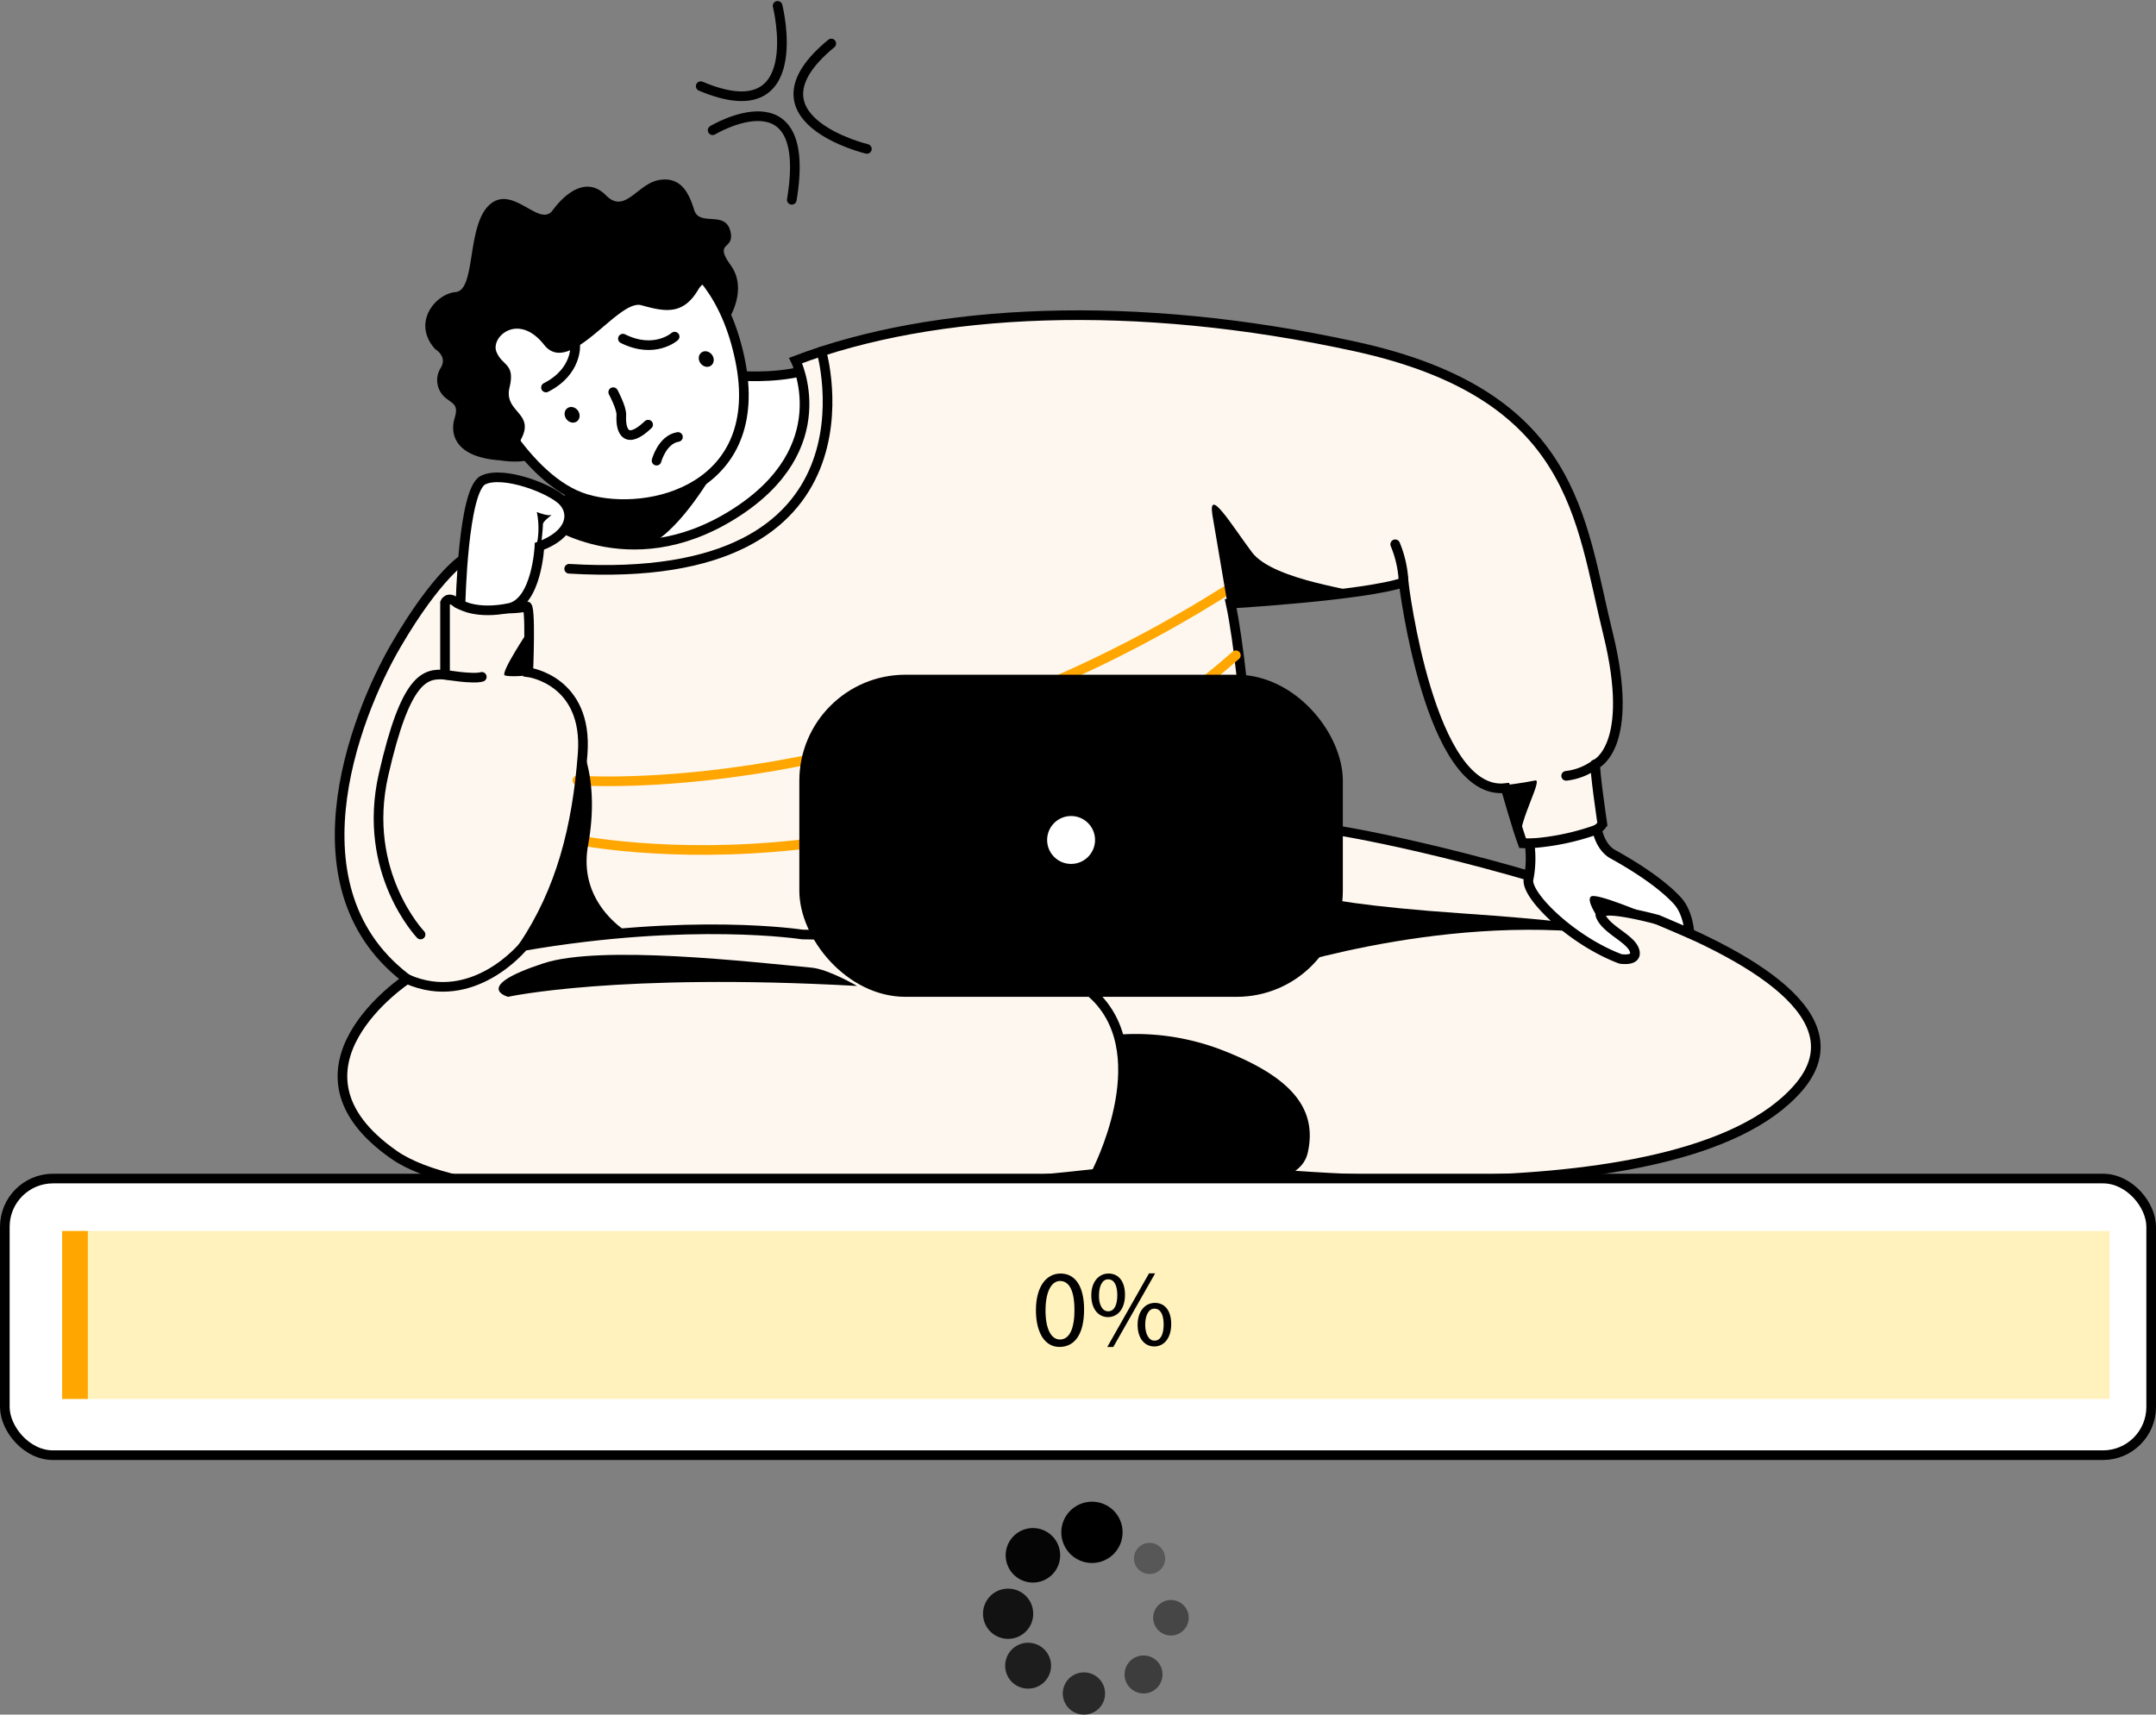 <svg xmlns="http://www.w3.org/2000/svg" width="447.214" height="355.721" viewBox="0 0 447.214 355.721">
  <rect x="0" y="0" width="447.214" height="355.721" fill="#808080" stroke="none"/>
  <g id="Grupo_1" data-name="Grupo 1" transform="translate(1814.74 -585.517)">
    <path id="Trazado_64" data-name="Trazado 64" d="M-7287.181-4937.538s95.108,11.89,119.909-16.8-85.682-52.474-97.98-53.7-72.038,43.455-72.038,43.455Z" transform="translate(5725.565 5765.526)" fill="#fef7ef" stroke="#000" stroke-miterlimit="10" stroke-width="2"/>
    <path id="Trazado_65" data-name="Trazado 65" d="M-7083.06-4941.175s36.281-12.753,71.743-8.221c0,0,8.607-1.719-30.132-4.384s-37.922-6.56-37.922-6.56Z" transform="translate(5529.846 5728.783)"/>
    <path id="Trazado_66" data-name="Trazado 66" d="M-7278.172-4822.271a49.884,49.884,0,0,1,26.594,2.458c13.988,5.381,20.14,11.839,17.988,21.37s-24.136,7.533-57.651,2.3Z" transform="translate(5690.114 5623.101)"/>
    <path id="Trazado_67" data-name="Trazado 67" d="M-7692.809-5423.033s9.02.614,15.1-1.913-2.3,31.7-12.014,34.293-38.378,7.365-45.858,1.5c0,0,7.558-6.675,6.716-9.839S-7692.809-5423.033-7692.809-5423.033Z" transform="translate(6032.188 6086.561)" fill="#fff" stroke="#000" stroke-miterlimit="10" stroke-width="2"/>
    <path id="Trazado_68" data-name="Trazado 68" d="M-7681.581-5365.072s-6.771,11.952-13.188,15.125c0,0-14.444,1.19-18.067-3.592s16.707-21.83,16.707-21.83" transform="translate(6015.011 6048.292)"/>
    <path id="Trazado_69" data-name="Trazado 69" d="M-7802.4-5515.592s9.07,20.242,22.094,24.035,37.322-2.188,31.816-28.9c-5.615-27.248-27.05-26.8-27.05-26.8L-7806.7-5528.1S-7809.061-5521.639-7802.4-5515.592Z" transform="translate(6087.253 6180.623)" fill="#fff" stroke="#000" stroke-miterlimit="10" stroke-width="2"/>
    <path id="Trazado_70" data-name="Trazado 70" d="M-7811.417-5559.067c5.331,6.764,15.337-9.549,20.155-8.216s8.607,2.154,11.786-3.176,6.237,6.258,6.237,6.258,4.217-6.258.527-11.383,1.025-2.974-.1-7.174-6.4-.769-7.482-4.3-2.762-6.969-7.275-6.2-7.072,7.174-11.018,3.176-8.354-.564-11.07,3.125-8.251-5.482-13.066-1.178-2.8,17.75-7.039,18.124-9.155,6.422-4.237,11.855c0,0,2.614,1.484,1.128,3.895a4.749,4.749,0,0,0,1.077,6.251c1.591,1.279,2.663,1.381,1.793,4.253s-.256,8,9.48,8.661c0,0,3.792.666,6.152-.17,0,0-3-1.947-1.763-4.338,2.8-5.4-3.683-5.475-2.458-10.6s-1.575-4.408-2.734-7.478S-7816.754-5565.834-7811.417-5559.067Z" transform="translate(6109.539 6216.121)"/>
    <path id="Trazado_71" data-name="Trazado 71" d="M-7887.394-5420.539s-5.546,3.222-14.157,17.986-23.367,52.422,4.306,70.717l29.823,13.219,144.818-32.591s-2.461-44.275-5.842-59.955c0,0,27.876-1.641,35.872-4.408,0,0,5.328,44.532,21.163,42.687,0,0,2.58,9,3.535,11.462,0,0,13.256.479,16.536-3.963,0,0-1.707-11.547-1.436-12.429,0,0,8.422-3.519,2.581-27.192s-6.61-49.5-52.422-59.5-87.323-8-116.072,2.921c0,0,9.071,18.136-12.914,31.9s-39.266.69-39.266.69Z" transform="translate(6168.981 6121.903)" fill="#fef7ef" stroke="#000" stroke-miterlimit="10" stroke-width="2"/>
    <path id="Trazado_72" data-name="Trazado 72" d="M-7699-5183.014s63.817,5.19,134.41-39.266" transform="translate(6004.026 5930.437)" fill="none" stroke="#ffa600" stroke-linecap="round" stroke-miterlimit="10" stroke-width="2"/>
    <path id="Trazado_73" data-name="Trazado 73" d="M-7699-5126.172s75.516,15.556,136.589-38.318" transform="translate(6004.026 5885.948)" fill="none" stroke="#ffa600" stroke-linecap="round" stroke-miterlimit="10" stroke-width="2"/>
    <path id="Trazado_74" data-name="Trazado 74" d="M-7815.37-4916.4s-23.061-3.616-57.8,2.38c0,0-10.408,12.921-24.167,6.87,0,0-28.309,18.642-2.688,36.481s145.536,3.9,145.536,3.9,12.709-23.984,0-36.693S-7815.37-4916.4-7815.37-4916.4Z" transform="translate(6167.048 5695.792)" fill="#fef7ef" stroke="#000" stroke-miterlimit="10" stroke-width="2"/>
    <path id="Trazado_75" data-name="Trazado 75" d="M-7695.609-4887.986c-49.714-2.762-72.408,2.253-72.408,2.253s-7.669-2.049,7.4-6.969c11.814-3.857,42.837-.286,55.585.92C-7701.528-4891.445-7695.609-4887.986-7695.609-4887.986Z" transform="translate(6058.662 5678.055)"/>
    <rect id="Rectángulo_2" data-name="Rectángulo 2" width="445.214" height="57.393" rx="10" transform="translate(-1813.74 830.025)" fill="#fff" stroke="#000" stroke-miterlimit="10" stroke-width="2"/>
    <path id="Rectángulo_3" data-name="Rectángulo 3" d="M0,0H424.716V34.845H0Z" transform="translate(-1801.85 840.902)" fill="#fece00" opacity="0.26"/>
    <rect id="Rectángulo_4" data-name="Rectángulo 4" width="5.33" height="34.845" transform="translate(-1801.85 840.902)" fill="#ffa600"/>
    <path id="Trazado_76" data-name="Trazado 76" d="M-7275.749-4599.693c0,5.008-1.857,7.77-5.121,7.77-2.877,0-4.833-2.7-4.87-7.567,0-4.939,2.129-7.66,5.121-7.66C-7277.515-4607.15-7275.749-4604.386-7275.749-4599.693Zm-8,.23c0,3.83,1.178,6,2.992,6,2.039,0,3.013-2.38,3.013-6.141,0-3.625-.921-6-2.992-6-1.745,0-3.013,2.126-3.013,6.136Z" transform="translate(5685.879 5456.881)"/>
    <path id="Trazado_77" data-name="Trazado 77" d="M-7232.252-4607.25c2.037,0,3.4,1.588,3.4,4.4,0,3.1-1.632,4.642-3.535,4.642-1.842,0-3.42-1.494-3.452-4.44s1.61-4.6,3.558-4.6Zm-.114,1.2c-1.223,0-1.881,1.473-1.881,3.331-.046,1.859.658,3.309,1.9,3.309,1.314,0,1.9-1.4,1.9-3.353,0-1.791-.52-3.286-1.9-3.286Zm-.159,14.04,8.656-15.271h1.269l-8.678,15.271Zm9.881-9.153c2.039,0,3.376,1.586,3.376,4.4,0,3.105-1.632,4.645-3.512,4.645-1.842,0-3.423-1.473-3.453-4.419s1.611-4.621,3.559-4.621Zm-.115,1.2c-1.222,0-1.9,1.473-1.9,3.33s.7,3.308,1.927,3.308c1.316,0,1.9-1.4,1.9-3.353,0-1.791-.52-3.285-1.9-3.285Z" transform="translate(5647.466 5456.981)"/>
    <path id="Trazado_78" data-name="Trazado 78" d="M-7256.5-4401.46a6.33,6.33,0,0,1,4.485,1.855,6.332,6.332,0,0,1,1.854,4.486,6.347,6.347,0,0,1-1.855,4.506,6.35,6.35,0,0,1-4.5,1.862,6.369,6.369,0,0,1-6.351-6.348,6.352,6.352,0,0,1,1.864-4.5,6.353,6.353,0,0,1,4.508-1.856Z" transform="translate(5668.274 5298.531)"/>
    <path id="Trazado_79" data-name="Trazado 79" d="M-7307.332-4377.71a5.642,5.642,0,0,1,4,1.673,5.643,5.643,0,0,1,1.632,4.014,5.65,5.65,0,0,1-1.687,3.994,5.651,5.651,0,0,1-4.02,1.624,5.663,5.663,0,0,1-5.595-5.735A5.661,5.661,0,0,1-7307.332-4377.71Z" transform="translate(5706.868 5280.248)" opacity="0.96"/>
    <path id="Trazado_80" data-name="Trazado 80" d="M-7328.237-4323.091a5.184,5.184,0,0,1,5.223,5.063,5.2,5.2,0,0,1-5.22,5.352,5.2,5.2,0,0,1-5.186-5.186,5.2,5.2,0,0,1,1.506-3.691A5.2,5.2,0,0,1-7328.237-4323.091Z" transform="translate(5722.585 5238.199)" opacity="0.86"/>
    <path id="Trazado_81" data-name="Trazado 81" d="M-7308.739-4264.833a4.728,4.728,0,0,1-3.364-1.431,4.73,4.73,0,0,1-1.34-3.4,4.751,4.751,0,0,1,4.787-4.684,4.767,4.767,0,0,1,3.37,1.433,4.773,4.773,0,0,1,1.361,3.4A4.753,4.753,0,0,1-7308.739-4264.833Z" transform="translate(5707.207 5200.676)" opacity="0.77"/>
    <path id="Trazado_82" data-name="Trazado 82" d="M-7257.176-4238.837a4.372,4.372,0,0,1-4.354-4.393,4.37,4.37,0,0,1,1.292-3.09,4.373,4.373,0,0,1,3.1-1.27,4.36,4.36,0,0,1,3.111,1.292,4.362,4.362,0,0,1,1.262,3.125,4.353,4.353,0,0,1-1.3,3.088A4.345,4.345,0,0,1-7257.176-4238.837Z" transform="translate(5667.242 5180.074)" opacity="0.68"/>
    <path id="Trazado_83" data-name="Trazado 83" d="M-7197.981-4258.923a3.923,3.923,0,0,1-1.142,2.791,3.927,3.927,0,0,1-2.784,1.158,3.949,3.949,0,0,1-3.942-3.913,3.933,3.933,0,0,1,1.135-2.793,3.932,3.932,0,0,1,2.777-1.17,3.913,3.913,0,0,1,2.8,1.135A3.914,3.914,0,0,1-7197.981-4258.923Z" transform="translate(5624.375 5191.823)" opacity="0.52"/>
    <path id="Trazado_84" data-name="Trazado 84" d="M-7176.407-4305.493a3.7,3.7,0,0,1-3.683-3.71,3.7,3.7,0,0,1,3.726-3.657,3.681,3.681,0,0,1,2.6,1.1,3.679,3.679,0,0,1,1.054,2.624A3.709,3.709,0,0,1-7176.407-4305.493Z" transform="translate(5604.545 5230.323)" opacity="0.45"/>
    <path id="Trazado_85" data-name="Trazado 85" d="M-7197.372-4361.16a3.217,3.217,0,0,1,.956-2.28,3.225,3.225,0,0,1,2.291-.931,3.226,3.226,0,0,1,2.3.972,3.224,3.224,0,0,1,.915,2.319,3.223,3.223,0,0,1-3.25,3.171,3.22,3.22,0,0,1-2.279-.959,3.221,3.221,0,0,1-.93-2.292Z" transform="translate(5617.851 5269.978)" opacity="0.32"/>
    <path id="Trazado_86" data-name="Trazado 86" d="M-6841.677-5004.57a22.024,22.024,0,0,1-.184,7.365c-.819,3.211,8.881,12.778,19.063,16.6,0,0,3.756.617,2.868-1.841s-5.738-4.168-6.969-7.038,11.864.752,11.864.752l6.53,2.8s-.163-4.2-2.506-6.76c-3.7-4.041-10.147-7.857-13.372-9.634-2.695-1.484-3.272-5.144-3.272-5.144h0a50.512,50.512,0,0,1-13.964,2.9Z" transform="translate(5344.197 5765.066)" fill="#fff" stroke="#000" stroke-miterlimit="10" stroke-width="2"/>
    <path id="Trazado_87" data-name="Trazado 87" d="M-6784.9-4942.926s-2.631-3.756-1.436-4.474,11.3,3.585,11.3,3.585S-6784.494-4945.692-6784.9-4942.926Z" transform="translate(5301.657 5718.884)"/>
    <rect id="Rectángulo_5" data-name="Rectángulo 5" width="112.738" height="66.823" rx="22.01" transform="translate(-1648.936 725.499)"/>
    <circle id="Elipse_7" data-name="Elipse 7" cx="4.971" cy="4.971" r="4.971" transform="translate(-1597.538 754.811)" fill="#fff"/>
    <path id="Trazado_88" data-name="Trazado 88" d="M-7848.13-5142.92c7.687-11.531,11.067-24.445,12.241-39.817s-11.277-16.962-11.277-16.962.614-14.451-.41-13.683-12.76.718-14.5-.769-2.357,0-2.357,0v14.959c-4.143-.306-8.147.461-12.76,20.756s7.686,33.142,7.686,33.142" transform="translate(6142.004 5924.688)" fill="none" stroke="#000" stroke-linecap="round" stroke-miterlimit="10" stroke-width="2"/>
    <path id="Trazado_89" data-name="Trazado 89" d="M-7127.074-5298.095l3.125,18.4s22.217-1.793,25.609-2.281-15.924-2.21-20.534-8.378C-7123.025-5295.906-7128-5304.139-7127.074-5298.095Z" transform="translate(5563.816 5990.435)"/>
    <path id="Trazado_90" data-name="Trazado 90" d="M-6864.26-5050.639s4.2-.511,6.575-1.024c1.611-.348-3.434,8.456-3.074,12.145Z" transform="translate(5361.404 5799.095)"/>
    <path id="Trazado_91" data-name="Trazado 91" d="M-6801.779-5066.181a12.613,12.613,0,0,1-6.081,2.392" transform="translate(5317.985 5810.264)" fill="none" stroke="#000" stroke-linecap="round" stroke-miterlimit="10" stroke-width="2"/>
    <path id="Trazado_92" data-name="Trazado 92" d="M-6961.93-5264.49a22.913,22.913,0,0,1,1.742,7.892" transform="translate(5436.595 5962.932)" fill="none" stroke="#000" stroke-linecap="round" stroke-miterlimit="10" stroke-width="2"/>
    <path id="Trazado_93" data-name="Trazado 93" d="M-7735.218-5078.79s3.438,7.07,1.133,19.678,8.918,18.527,8.918,18.527l-22.292,2.38A84.707,84.707,0,0,0-7735.218-5078.79Z" transform="translate(6041.333 5819.972)"/>
    <path id="Trazado_94" data-name="Trazado 94" d="M-7804.319-5298.461s.481-23.786,4.684-25.837,14.232,1.864,16.6,4.417,1.749,6.859-4.913,9.317c0,0-.534,11.621-6.286,12.813C-7801-5296.362-7804.319-5298.461-7804.319-5298.461Z" transform="translate(6085.105 6009.416)" fill="#fff" stroke="#000" stroke-miterlimit="10" stroke-width="2"/>
    <path id="Trazado_95" data-name="Trazado 95" d="M-7735.58-5286.885a16.417,16.417,0,0,0,0-6.7s2.161.854,2.876.624-1.639,1.179-1.611,1.972-.4,4.389-.4,4.389Z" transform="translate(6032.187 5985.327)"/>
    <path id="Trazado_96" data-name="Trazado 96" d="M-7818.26-5146.93s5.807.992,7.618.444" transform="translate(6095.838 5872.429)" fill="none" stroke="#000" stroke-linecap="round" stroke-miterlimit="10" stroke-width="2"/>
    <path id="Trazado_97" data-name="Trazado 97" d="M-7759.946-5178.23s-3.756.38-4.849,0,5.042-9.54,5.042-9.54Z" transform="translate(6054.778 5903.87)"/>
    <path id="Trazado_98" data-name="Trazado 98" d="M-7654.062-5438.33s14.149,49.08-52.337,45.085" transform="translate(6009.722 6096.762)" fill="none" stroke="#000" stroke-linecap="round" stroke-miterlimit="10" stroke-width="2"/>
    <path id="Trazado_99" data-name="Trazado 99" d="M-7577.109-5647.491s20.916-12.55,16.421,14.431" transform="translate(5910.189 6260.028)" fill="none" stroke="#000" stroke-linecap="round" stroke-miterlimit="10" stroke-width="2"/>
    <path id="Trazado_100" data-name="Trazado 100" d="M-7485.651-5694.046s-26.274-6.294-7.383-21.864" transform="translate(5850.724 6310.457)" fill="none" stroke="#000" stroke-linecap="round" stroke-miterlimit="10" stroke-width="2"/>
    <path id="Trazado_101" data-name="Trazado 101" d="M-7571.9-5749.87s6.587,26.2-15.952,16.663" transform="translate(5918.458 6336.6)" fill="none" stroke="#000" stroke-linecap="round" stroke-miterlimit="10" stroke-width="2"/>
    <ellipse id="Elipse_8" data-name="Elipse 8" cx="1.487" cy="1.692" rx="1.487" ry="1.692" transform="translate(-1698.264 671.066) rotate(-35.62)"/>
    <ellipse id="Elipse_9" data-name="Elipse 9" cx="1.481" cy="1.685" rx="1.481" ry="1.685" transform="translate(-1670.429 659.497) rotate(-35.605)"/>
    <path id="Trazado_102" data-name="Trazado 102" d="M-7721.251-5444.319s.49,5.523-6.069,8.856" transform="translate(6025.829 6101.373)" fill="none" stroke="#000" stroke-linecap="round" stroke-miterlimit="10" stroke-width="2"/>
    <path id="Trazado_103" data-name="Trazado 103" d="M-7647.25-5451.7s-4.143,3.694-10.729.421" transform="translate(5972.446 6107.055)" fill="none" stroke="#000" stroke-linecap="round" stroke-miterlimit="10" stroke-width="2"/>
    <path id="Trazado_104" data-name="Trazado 104" d="M-7666.71-5401.64s1.767,3.257,1.682,4.773c-.2,3.51,1.119,6.2,5.561,1.966" transform="translate(5979.168 6068.517)" fill="none" stroke="#000" stroke-linecap="round" stroke-miterlimit="10" stroke-width="2"/>
    <path id="Trazado_105" data-name="Trazado 105" d="M-7627.649-5356.342s1.15-4.373,4.439-4.917" transform="translate(5949.097 6037.43)" fill="none" stroke="#000" stroke-linecap="round" stroke-miterlimit="10" stroke-width="2"/>
  </g>
</svg>
